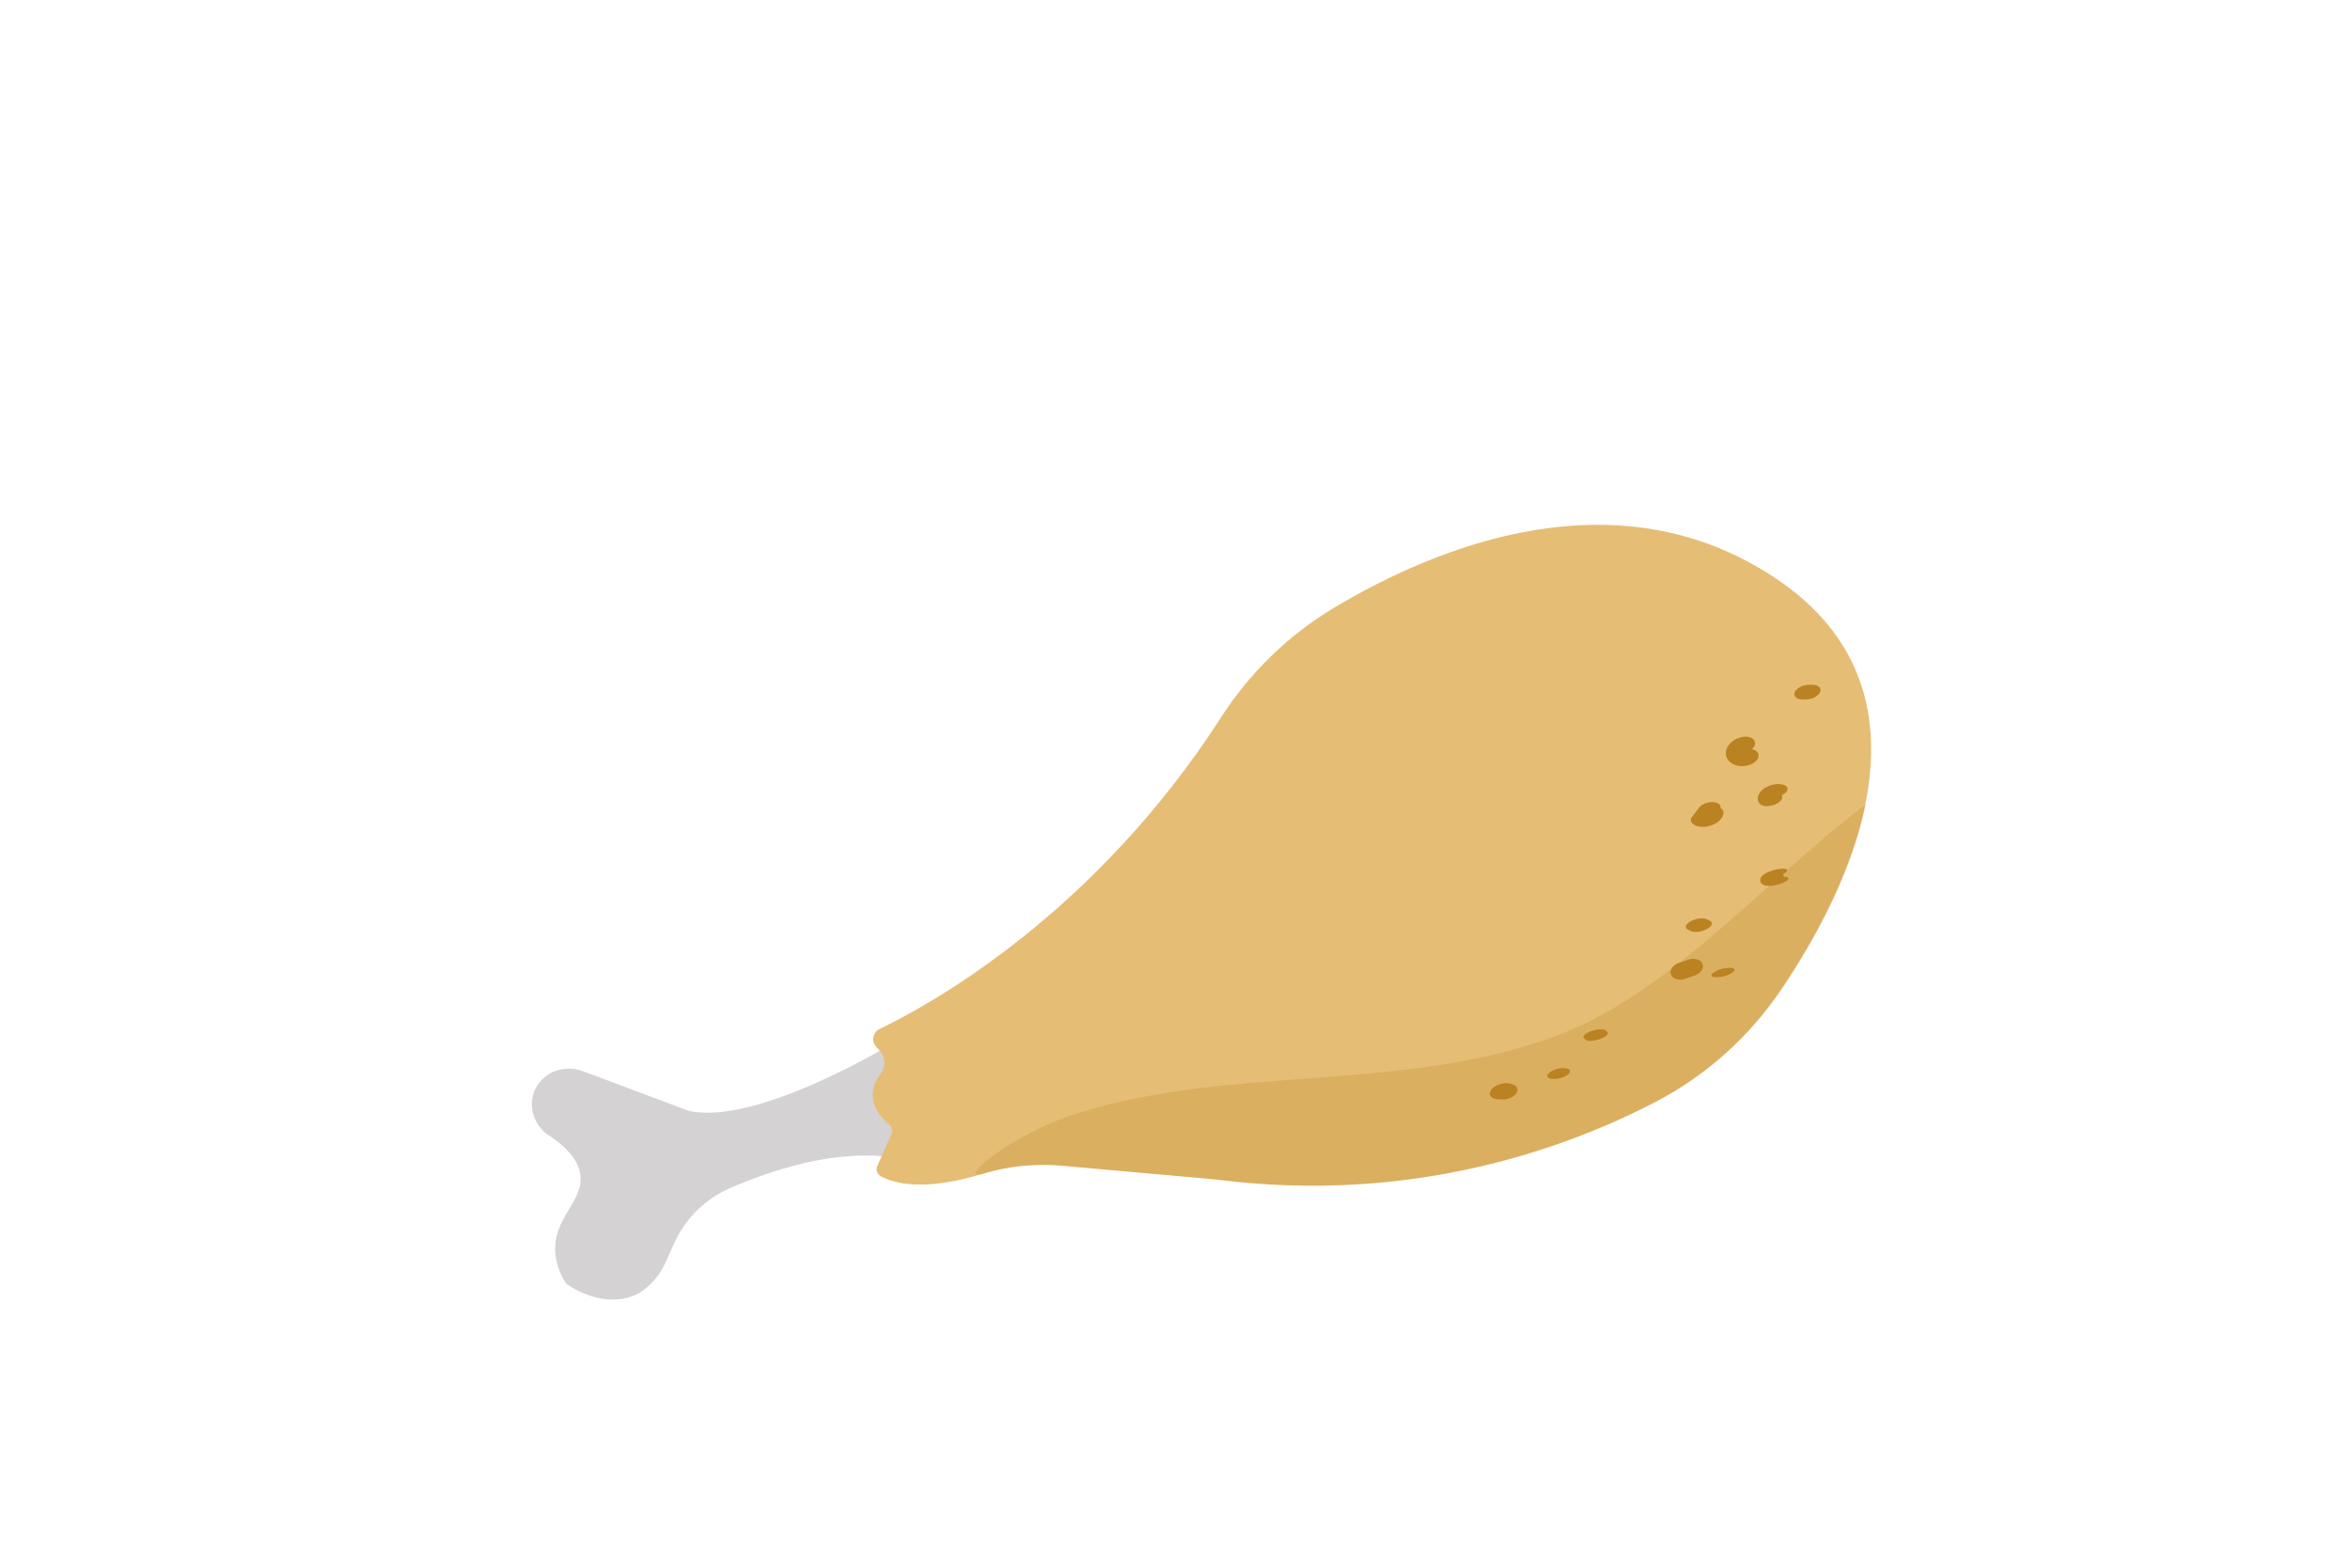 <svg width="1100" height="734" viewBox="0 0 1100 734" fill="none" xmlns="http://www.w3.org/2000/svg">
<path d="M417.506 488.52C417.506 488.52 354.35 527.054 322.451 519.975L272.896 501.406C266.719 499.096 259.665 500.084 254.686 504.408C254.093 504.914 253.549 505.458 253.043 506.026C246.149 513.76 248.311 525.843 256.984 531.514C268.585 539.1 271.327 545.82 271.723 550.527C272.761 562.623 259.121 570.072 259.899 585.787C260.233 592.582 263.112 597.907 265.101 600.946C277.035 609.162 291.824 610.991 301.287 603.8C305.673 600.477 309.157 596.116 311.43 591.1L315.693 581.698C320.857 570.319 330.036 561.264 341.464 556.235C360.848 547.723 392.451 537.073 420.904 542.176C465.862 550.231 417.506 488.52 417.506 488.52Z" fill="#D4D2D2"/>
<path d="M411.785 481.589C434.37 470.766 511.771 428.674 571.579 335.744C585.095 314.741 603.256 297.111 624.704 284.312C672.503 255.797 756.996 220.982 831.321 270.796C910.897 324.118 865.877 415.332 833.891 462.835C818.917 485.073 798.717 503.296 774.96 515.688C734.4 536.838 661.656 563.944 569.504 552.096L497.118 545.623C484.69 544.511 472.15 545.697 460.215 549.341C446.18 553.641 425.66 557.705 412.28 550.552C410.55 549.625 409.858 547.488 410.661 545.684L417.259 530.908C417.889 529.5 417.604 527.857 416.53 526.732L412.638 522.668C407.733 517.553 407.19 509.683 411.316 503.926L412.465 502.332C414.713 499.219 414.503 494.957 411.971 492.066L410.068 489.891C407.745 487.235 408.598 483.096 411.785 481.564V481.589Z" fill="#E5BD75"/>
<g opacity="0.5">
<path opacity="0.5" d="M731.336 483.714C658.729 512.068 578.548 497.823 504.173 521.148C473.349 530.822 446.453 553.628 460.488 549.341C472.422 545.697 484.962 544.511 497.391 545.622L569.776 552.096C661.941 563.944 734.684 536.838 775.232 515.687C799.002 503.296 819.202 485.073 834.163 462.835C849.013 440.782 866.668 409.29 873.364 376.551C828.764 409.858 783.139 463.477 731.324 483.714H731.336Z" fill="#BA8220"/>
</g>
<path d="M816.583 344.799C815.928 344.861 815.274 344.96 814.631 345.145C814.1 345.294 813.569 345.516 813.062 345.714C812.951 345.751 812.852 345.8 812.753 345.85C811.592 346.43 810.739 347.073 809.825 347.975C808.825 348.975 808.083 350.421 807.886 351.829C807.787 352.509 807.836 353.262 808.009 353.929C808.059 354.102 808.12 354.275 808.207 354.448C808.417 354.893 808.615 355.375 808.923 355.783C809.331 356.326 809.875 356.808 810.431 357.191C810.727 357.401 811.061 357.537 811.394 357.698C811.728 357.858 812.037 358.031 812.395 358.142C814.915 358.933 817.695 358.674 820.067 357.537C820.697 357.265 821.253 356.895 821.723 356.4C822.205 356.03 822.575 355.573 822.835 355.029C823.119 354.547 823.205 354.053 823.119 353.522C823.156 353.003 822.995 352.533 822.637 352.113C821.883 351.224 820.747 350.73 819.598 350.631C818.152 350.507 816.682 350.754 815.36 351.384C815.274 351.421 815.187 351.471 815.088 351.496L816.484 350.989C816.324 351.051 816.163 351.088 815.99 351.113L817.448 350.853C817.275 350.878 817.114 350.89 816.941 350.89H818.325C818.103 350.89 817.893 350.878 817.67 350.828L818.906 351.1C818.646 351.038 818.387 350.952 818.14 350.841L819.178 351.335C818.894 351.187 818.634 351.014 818.387 350.804L819.153 351.52C818.881 351.273 818.659 350.989 818.486 350.668L818.931 351.57C818.77 351.249 818.683 350.915 818.659 350.569L818.721 351.57C818.696 351.187 818.745 350.816 818.869 350.445L818.56 351.446C818.671 351.125 818.819 350.841 819.005 350.557L818.362 351.508C818.51 351.298 818.671 351.113 818.869 350.927L817.93 351.78C818.103 351.631 818.288 351.496 818.473 351.372L817.287 352.076C817.448 351.99 817.596 351.916 817.769 351.854L816.373 352.36C816.521 352.311 816.657 352.274 816.818 352.249L815.36 352.509C815.434 352.509 815.508 352.484 815.582 352.484C816.991 352.336 818.473 351.866 819.622 351.014C820.154 350.668 820.574 350.223 820.883 349.692C821.241 349.272 821.451 348.778 821.513 348.222L821.451 347.221C821.241 346.529 820.833 345.998 820.228 345.615C819.153 344.948 817.831 344.701 816.583 344.824V344.799Z" fill="#BA8220"/>
<path d="M794.938 378.54L791.813 382.592C791.516 383 791.417 383.445 791.491 383.926C791.442 384.383 791.59 384.791 791.924 385.149C792.097 385.335 792.307 385.483 792.505 385.644C792.702 385.804 792.888 385.977 793.11 386.101C793.196 386.15 793.283 386.2 793.382 386.237C793.789 386.41 794.21 386.607 794.63 386.731C794.914 386.805 795.235 386.842 795.507 386.891C795.779 386.941 796.1 387.003 796.396 387.015C796.94 387.04 797.483 387.015 798.027 386.99C798.126 386.99 798.237 386.978 798.336 386.953C799.003 386.842 799.707 386.756 800.362 386.533C800.906 386.348 801.474 386.175 802.005 385.94C802.499 385.718 802.969 385.434 803.438 385.162C803.97 384.865 804.439 384.433 804.884 384.038C805.292 383.679 805.625 383.197 805.946 382.765C806.268 382.333 806.416 381.814 806.589 381.32C806.663 381.097 806.712 380.862 806.712 380.615C806.823 380.146 806.749 379.713 806.478 379.343C806.305 378.898 805.983 378.564 805.526 378.354C805.02 378.07 804.476 377.897 803.908 377.848C803.253 377.7 802.598 377.687 801.931 377.774L800.473 378.046C799.547 378.293 798.682 378.676 797.879 379.195L796.928 379.973C796.409 380.455 796.075 381.035 795.914 381.715C795.914 381.962 795.865 382.184 795.791 382.419L796.137 381.53C796.05 381.752 795.939 381.95 795.791 382.135L796.458 381.282C796.334 381.431 796.211 381.567 796.063 381.69L797.014 380.912C796.866 381.035 796.705 381.134 796.532 381.233L797.731 380.578C797.582 380.652 797.434 380.714 797.286 380.776L798.682 380.282C798.534 380.331 798.373 380.381 798.212 380.405L799.67 380.134C799.51 380.158 799.349 380.183 799.188 380.183L800.56 380.158C800.399 380.158 800.239 380.158 800.09 380.134L801.313 380.331C801.14 380.306 800.98 380.257 800.819 380.195L801.832 380.603C801.647 380.529 801.462 380.43 801.301 380.294L802.042 380.899C801.968 380.838 801.894 380.776 801.832 380.702L801.931 383.247L805.057 379.195C805.353 378.787 805.452 378.342 805.378 377.86C805.427 377.403 805.279 376.995 804.946 376.637C804.6 376.242 804.192 375.97 803.698 375.834C803.154 375.575 802.586 375.439 801.981 375.439C800.56 375.377 799.052 375.612 797.755 376.229L796.557 376.884C795.89 377.304 795.346 377.848 794.926 378.515L794.938 378.54Z" fill="#BA8220"/>
<path d="M835.571 367.631C835.176 367.445 834.731 367.322 834.311 367.198C833.854 367.062 833.187 367.025 832.816 367.001C831.717 366.914 830.506 367.124 829.456 367.384C828.319 367.668 827.331 368.125 826.318 368.681C825.787 368.977 825.292 369.36 824.848 369.768C824.761 369.842 824.687 369.916 824.613 370.003C824.316 370.336 823.995 370.658 823.723 371.028C823.427 371.436 823.242 371.93 823.044 372.387C822.76 373.03 822.76 373.734 822.822 374.426C822.846 374.661 822.908 374.883 823.007 375.093C823.217 375.525 823.464 376.02 823.859 376.328C824.205 376.674 824.601 376.909 825.07 377.008C825.614 377.23 826.17 377.329 826.763 377.317C827.467 377.341 828.159 377.28 828.851 377.107C829.592 376.996 830.296 376.786 830.976 376.489L832.186 375.871C832.841 375.488 833.397 374.982 833.854 374.364L834.225 373.561C834.348 373.005 834.225 372.511 833.829 372.103C833.657 371.967 833.521 371.807 833.409 371.609L833.792 372.288C833.644 372.017 833.57 371.708 833.558 371.399V372.177C833.558 371.782 833.657 371.399 833.817 371.041L833.446 371.844C833.582 371.56 833.743 371.312 833.941 371.078L833.249 371.856C833.385 371.708 833.533 371.56 833.694 371.436L832.718 372.153C832.829 372.078 832.94 372.004 833.051 371.943L831.84 372.56C831.939 372.511 832.026 372.474 832.125 372.437L830.728 372.919C830.803 372.894 830.877 372.869 830.951 372.857L829.493 373.141C829.58 373.129 829.666 373.116 829.765 373.104L828.406 373.166C828.492 373.166 828.591 373.166 828.678 373.166L827.479 373.03C827.603 373.042 827.714 373.067 827.825 373.104L826.837 372.77C826.899 372.795 826.973 372.82 827.034 372.844C827.541 373.092 828.072 373.227 828.628 373.252C829.283 373.363 829.925 373.363 830.593 373.252C831.334 373.178 832.05 373.005 832.742 372.733C833.422 372.536 834.052 372.251 834.657 371.868L835.633 371.152C836.14 370.732 836.498 370.201 836.683 369.57V368.792C836.486 368.236 836.115 367.841 835.571 367.594V367.631Z" fill="#BA8220"/>
<path d="M834.731 406.597C833.779 406.622 832.927 406.696 832 406.869C830.95 407.067 829.9 407.351 828.887 407.697C828.43 407.857 827.973 408.043 827.528 408.24C827.466 408.265 827.417 408.29 827.367 408.314C826.997 408.5 826.614 408.685 826.255 408.895C825.947 409.08 825.65 409.303 825.366 409.513C825.008 409.772 824.699 410.143 824.427 410.489C824.279 410.686 824.168 410.909 824.093 411.144C823.92 411.737 823.834 412.379 824.143 412.935C824.316 413.256 824.575 413.54 824.847 413.787C825.02 413.948 825.218 414.084 825.428 414.17C826.181 414.504 826.836 414.59 827.664 414.64C828.158 414.665 828.652 414.628 829.134 414.578C830.135 414.479 831.259 414.269 832.223 413.997C832.915 413.825 833.594 413.59 834.261 413.318C834.829 413.108 835.385 412.861 835.904 412.54C836.3 412.354 836.621 412.095 836.88 411.761C837.115 411.588 837.214 411.354 837.189 411.057L836.893 410.711C836.398 410.489 835.88 410.39 835.336 410.415C834.026 410.415 832.68 410.625 831.42 410.995C831.383 410.995 831.358 411.02 831.321 411.02L832.766 410.686C832.766 410.686 832.667 410.711 832.618 410.711L833.94 410.513C833.94 410.513 833.841 410.514 833.792 410.526L834.941 410.464C834.854 410.464 834.78 410.464 834.694 410.464L835.62 410.538C835.447 410.526 835.287 410.489 835.126 410.439L835.768 410.649C835.398 410.526 835.077 410.303 834.817 410.007L835.114 410.353C834.768 409.933 834.607 409.426 834.706 408.883L834.619 409.327C834.694 408.957 834.854 408.636 835.101 408.351L834.657 408.858C834.78 408.722 834.904 408.611 835.052 408.5L834.298 409.031C834.372 408.982 834.447 408.932 834.521 408.895L833.495 409.426C833.557 409.389 833.619 409.365 833.681 409.34L832.433 409.834C832.433 409.834 832.532 409.797 832.581 409.785L831.173 410.217C831.173 410.217 831.234 410.192 831.271 410.192L829.826 410.526C829.826 410.526 829.925 410.501 829.974 410.501L828.652 410.699C828.652 410.699 828.751 410.699 828.813 410.686L827.664 410.748H827.713C829.048 410.711 830.345 410.513 831.63 410.168C832.322 409.995 833.001 409.76 833.668 409.488C834.236 409.278 834.792 409.031 835.311 408.71L836.065 408.178C836.423 407.944 836.596 407.635 836.596 407.227L836.3 406.881C835.806 406.659 835.287 406.56 834.743 406.585L834.731 406.597Z" fill="#BA8220"/>
<path d="M790.182 435.148L791.59 435.853C792.097 436.063 792.616 436.161 793.159 436.161C793.802 436.236 794.457 436.223 795.099 436.112C795.84 436.026 796.557 435.84 797.249 435.581C797.928 435.383 798.558 435.111 799.164 434.753L800.152 434.086C800.659 433.703 801.029 433.233 801.239 432.64V431.936C801.066 431.43 800.72 431.084 800.201 430.898L798.793 430.194C798.287 429.984 797.768 429.885 797.224 429.885C796.582 429.811 795.927 429.824 795.284 429.935C794.543 430.021 793.827 430.207 793.135 430.466C792.455 430.664 791.825 430.935 791.22 431.294L790.231 431.961C789.725 432.344 789.354 432.813 789.144 433.406V434.111C789.317 434.617 789.663 434.963 790.182 435.148Z" fill="#BA8220"/>
<path d="M803.043 457.399C805.613 457.399 808.467 456.793 810.641 455.36C811.111 455.051 812.087 454.446 811.889 453.754C811.692 453.062 810.481 452.988 809.999 452.988C807.429 452.988 804.575 453.594 802.401 455.027C801.931 455.336 800.955 455.941 801.153 456.633C801.351 457.325 802.562 457.399 803.043 457.399Z" fill="#BA8220"/>
<path d="M790.613 449.047L786.4 450.517C785.671 450.678 785.016 450.974 784.423 451.407C783.83 451.716 783.323 452.136 782.903 452.667C782.496 453.112 782.236 453.631 782.125 454.211C781.915 454.73 781.89 455.274 782.063 455.83L782.533 456.806C783.014 457.436 783.632 457.881 784.374 458.14L785.621 458.449C786.585 458.572 787.536 458.511 788.475 458.251L792.688 456.781C793.417 456.62 794.072 456.324 794.665 455.892C795.258 455.583 795.764 455.163 796.184 454.631C796.592 454.187 796.852 453.668 796.963 453.087C797.173 452.568 797.198 452.025 797.025 451.469L796.555 450.493C796.073 449.862 795.456 449.418 794.714 449.158L793.466 448.849C792.503 448.726 791.551 448.788 790.613 449.047Z" fill="#BA8220"/>
<path d="M843.342 327.38H844.751C845.455 327.442 846.159 327.38 846.851 327.219C847.592 327.12 848.297 326.91 848.976 326.589C849.606 326.342 850.162 325.984 850.656 325.539C851.126 325.205 851.509 324.798 851.805 324.291L852.151 323.402C852.262 322.784 852.114 322.228 851.706 321.734L850.965 321.128C850.273 320.758 849.532 320.56 848.741 320.523H847.333C846.629 320.461 845.924 320.523 845.233 320.684C844.491 320.783 843.787 320.993 843.108 321.314C842.478 321.561 841.922 321.919 841.427 322.364C840.958 322.697 840.575 323.105 840.278 323.612L839.932 324.501C839.821 325.119 839.97 325.675 840.377 326.169L841.119 326.774C841.81 327.145 842.552 327.343 843.342 327.38Z" fill="#BA8220"/>
<path d="M741.505 486L742.209 486.704C742.555 486.926 742.938 487.05 743.333 487.074C743.877 487.186 744.421 487.21 744.964 487.149C745.656 487.112 746.348 487 747.015 486.84C747.744 486.704 748.461 486.506 749.152 486.234L750.388 485.703C751.03 485.407 751.611 485.011 752.142 484.517L752.562 483.924C752.735 483.529 752.636 483.195 752.303 482.936L751.599 482.232C751.253 482.009 750.87 481.886 750.474 481.861C749.931 481.75 749.387 481.725 748.844 481.787C748.152 481.824 747.46 481.935 746.793 482.096C746.064 482.232 745.347 482.429 744.655 482.701L743.42 483.232C742.777 483.529 742.197 483.924 741.666 484.418L741.245 485.011C741.073 485.407 741.171 485.74 741.505 486Z" fill="#BA8220"/>
<path d="M706.281 513.081C706.281 513.081 706.392 512.994 706.454 512.97L705.256 513.649C705.33 513.6 705.416 513.563 705.503 513.538L704.107 514.044C704.206 514.007 704.292 513.983 704.391 513.97L702.933 514.23C703.032 514.217 703.131 514.205 703.23 514.205H701.858C701.969 514.205 702.081 514.217 702.192 514.242L700.969 514.02C701.105 514.044 701.241 514.082 701.364 514.143L700.339 513.699C700.462 513.76 700.586 513.834 700.697 513.921C701.203 514.23 701.747 514.428 702.328 514.477C702.982 514.638 703.637 514.675 704.317 514.588C705.07 514.539 705.787 514.366 706.479 514.069C707.158 513.872 707.788 513.563 708.369 513.143L709.32 512.327C709.839 511.808 710.161 511.203 710.309 510.486L710.259 509.547C710.062 508.905 709.666 508.411 709.073 508.065C708.999 508.003 708.913 507.941 708.826 507.892C708.801 507.88 708.777 507.867 708.752 507.855C708.419 507.694 708.048 507.546 707.702 507.398C707.652 507.373 707.615 507.361 707.566 507.348C707.517 507.336 707.467 507.324 707.418 507.311C707.393 507.311 707.356 507.299 707.331 507.287C706.924 507.2 706.479 507.114 706.071 507.052C705.972 507.039 705.861 507.027 705.762 507.027C705.318 507.027 704.786 507.027 704.342 507.027C704.317 507.027 704.292 507.027 704.267 507.027C704.218 507.027 704.169 507.027 704.119 507.039C703.563 507.126 702.958 507.188 702.402 507.361C702.377 507.361 702.352 507.373 702.328 507.385C701.858 507.546 701.352 507.719 700.895 507.904C700.845 507.917 700.808 507.941 700.759 507.966C700.734 507.966 700.709 507.991 700.697 508.003C700.302 508.225 699.857 508.473 699.461 508.707C699.412 508.732 699.375 508.769 699.326 508.806C698.794 509.127 698.374 509.547 698.053 510.066C697.695 510.462 697.485 510.919 697.398 511.45C697.287 511.957 697.374 512.401 697.658 512.797C697.831 513.266 698.152 513.624 698.621 513.859L699.647 514.304C700.499 514.539 701.364 514.613 702.241 514.526L703.699 514.267C704.626 514.02 705.49 513.624 706.294 513.081H706.281Z" fill="#BA8220"/>
<path d="M727.382 505.013C729.68 505.013 733.003 504.136 734.523 502.295C736.042 500.454 733.127 499.936 731.83 499.936C729.532 499.936 726.208 500.813 724.689 502.654C723.095 504.593 726.085 505.013 727.382 505.013Z" fill="#BA8220"/>
</svg>
